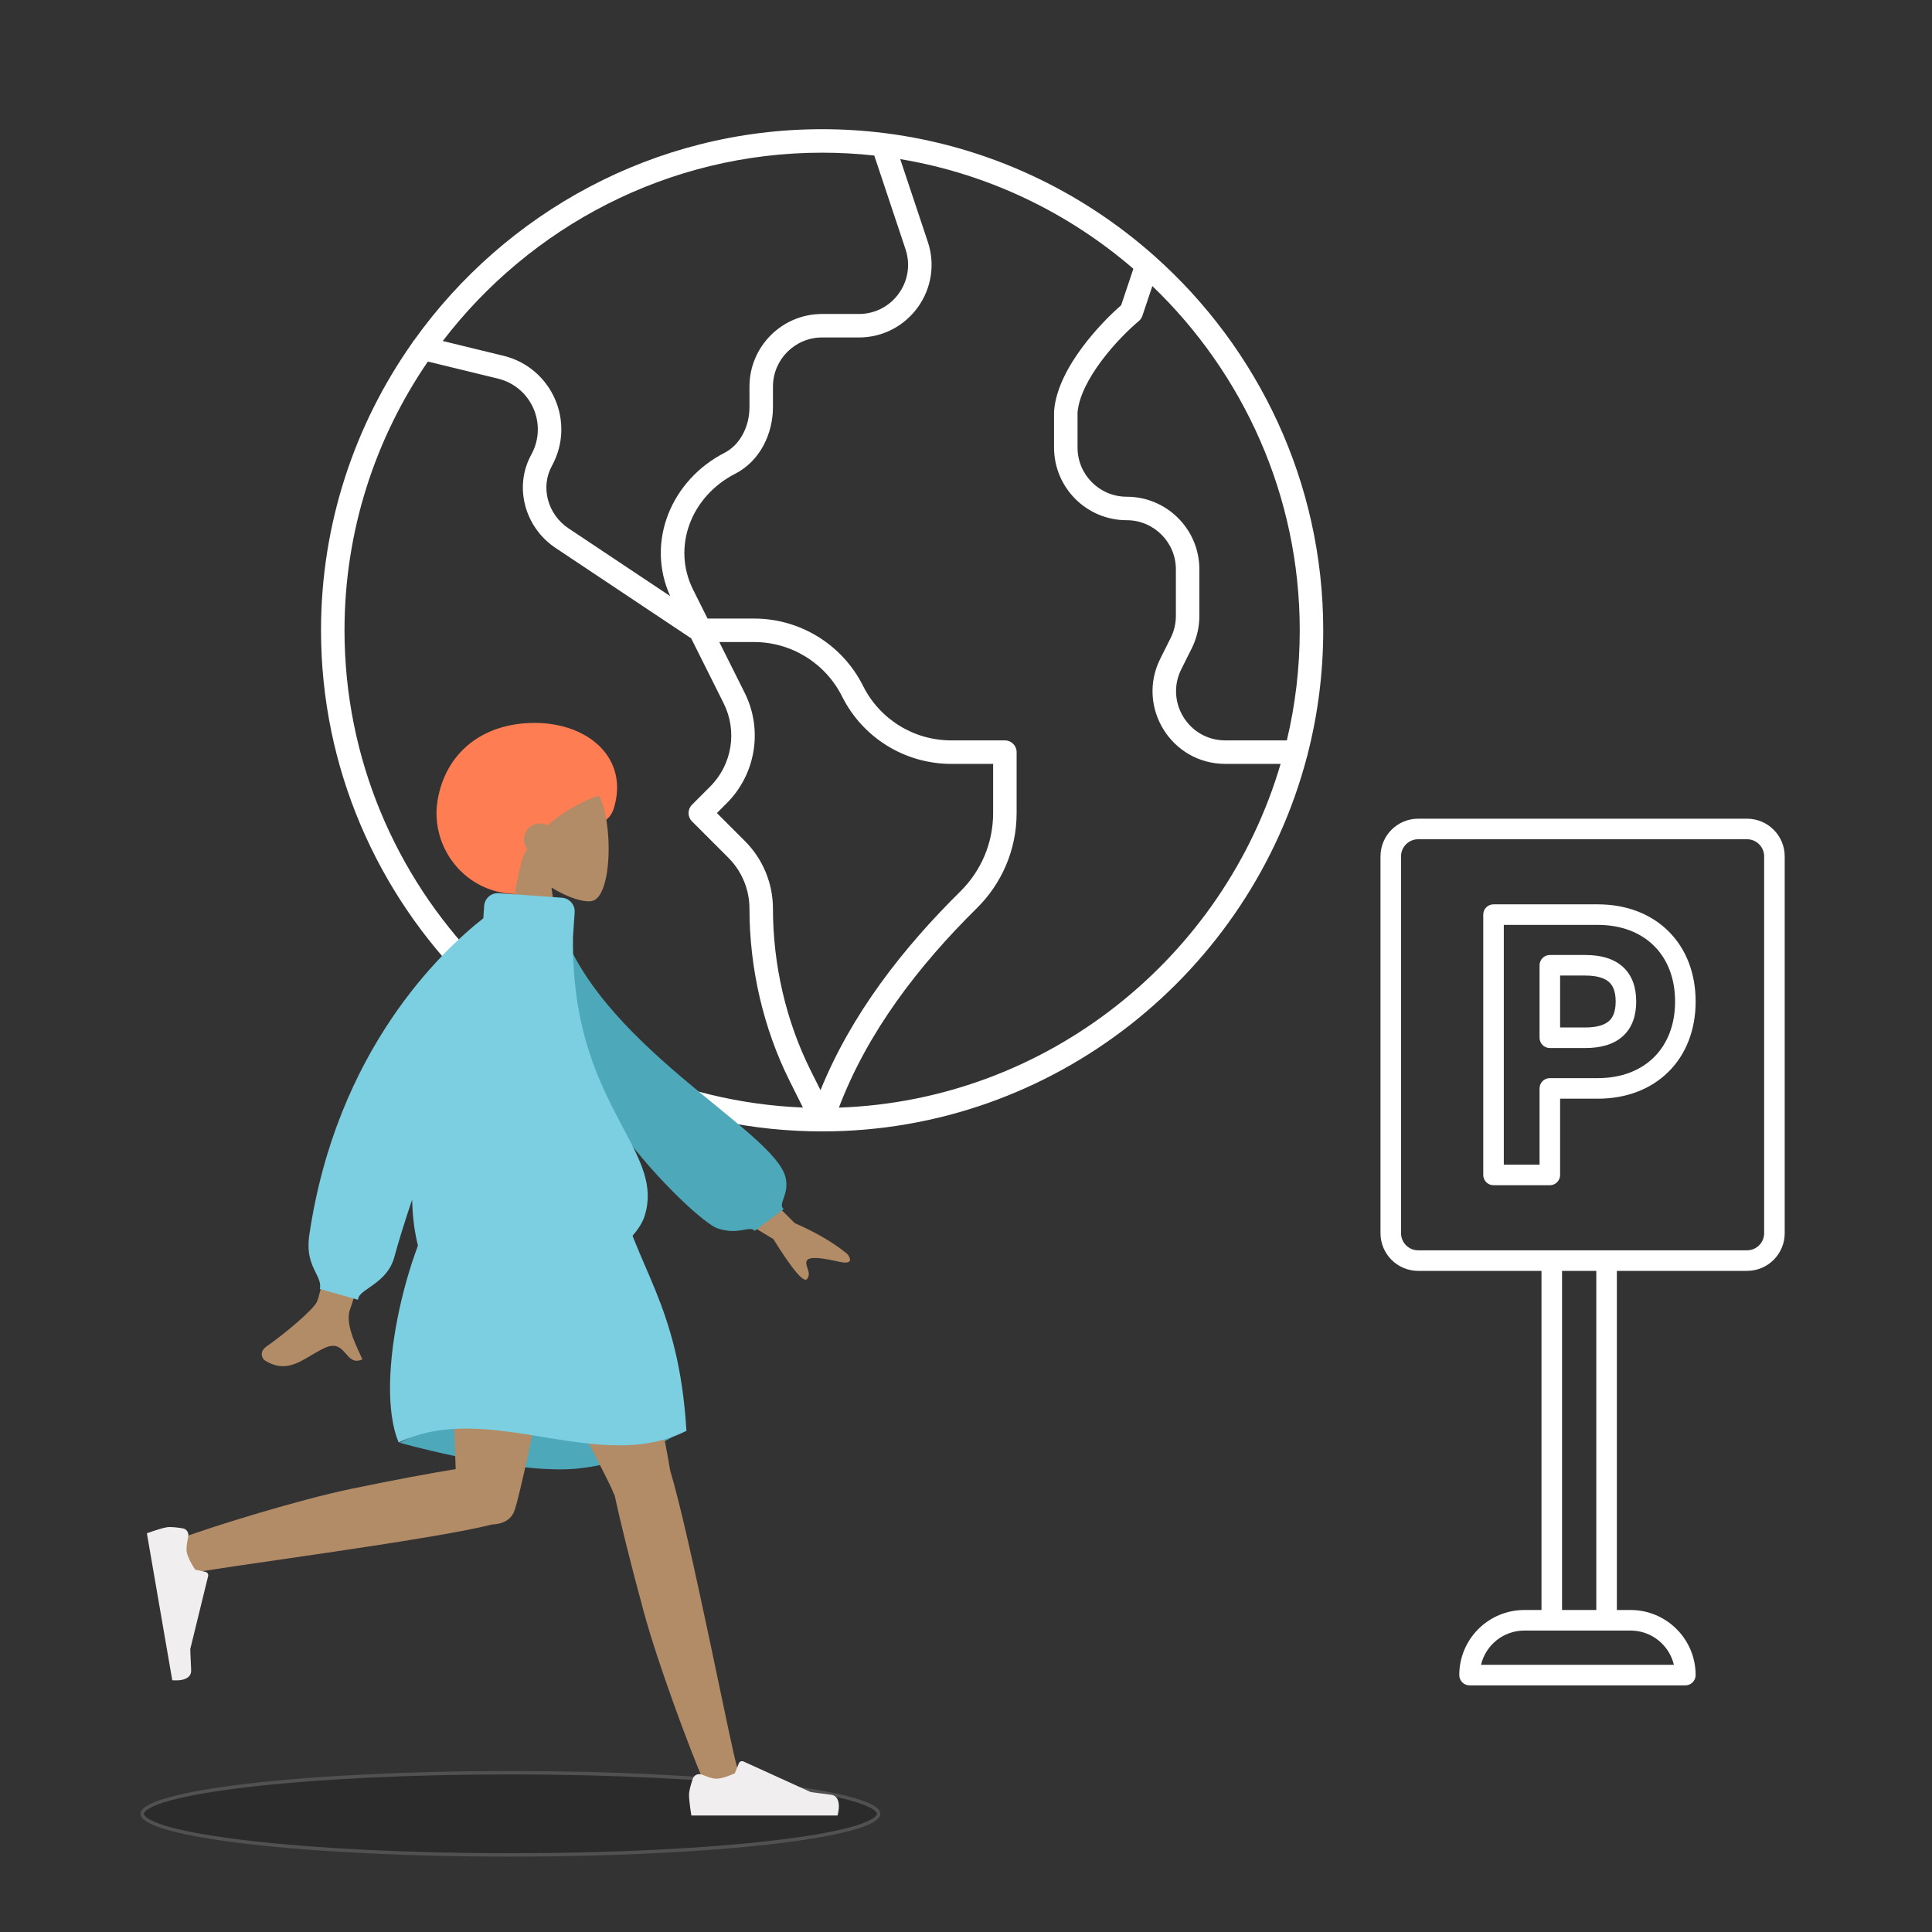 <svg width="564" height="564" viewBox="0 0 564 564" fill="none" xmlns="http://www.w3.org/2000/svg">
<rect x="0" y="0" width="564" height="564" fill="#333333" stroke="none"/>
<g style="mix-blend-mode:multiply" opacity="0.15">
<path d="M256.5 529.5C256.5 529.775 256.382 530.089 256.067 530.448C255.749 530.811 255.252 531.192 254.56 531.584C253.174 532.367 251.099 533.139 248.381 533.883C242.952 535.369 235.073 536.712 225.31 537.842C205.79 540.101 178.81 541.5 149 541.5C119.19 541.5 92.21 540.101 72.69 537.842C62.927 536.712 55.048 535.369 49.619 533.883C46.901 533.139 44.826 532.367 43.44 531.584C42.748 531.192 42.251 530.811 41.933 530.448C41.618 530.089 41.5 529.775 41.5 529.5C41.5 529.225 41.618 528.911 41.933 528.552C42.251 528.189 42.748 527.808 43.44 527.416C44.826 526.633 46.901 525.861 49.619 525.117C55.048 523.631 62.927 522.288 72.69 521.158C92.21 518.899 119.19 517.5 149 517.5C178.81 517.5 205.79 518.899 225.31 521.158C235.073 522.288 242.952 523.631 248.381 525.117C251.099 525.861 253.174 526.633 254.56 527.416C255.252 527.808 255.749 528.189 256.067 528.552C256.382 528.911 256.5 529.225 256.5 529.5Z" fill="black"/>
<path d="M256.5 529.5C256.5 529.775 256.382 530.089 256.067 530.448C255.749 530.811 255.252 531.192 254.56 531.584C253.174 532.367 251.099 533.139 248.381 533.883C242.952 535.369 235.073 536.712 225.31 537.842C205.79 540.101 178.81 541.5 149 541.5C119.19 541.5 92.21 540.101 72.69 537.842C62.927 536.712 55.048 535.369 49.619 533.883C46.901 533.139 44.826 532.367 43.44 531.584C42.748 531.192 42.251 530.811 41.933 530.448C41.618 530.089 41.5 529.775 41.5 529.5C41.5 529.225 41.618 528.911 41.933 528.552C42.251 528.189 42.748 527.808 43.44 527.416C44.826 526.633 46.901 525.861 49.619 525.117C55.048 523.631 62.927 522.288 72.69 521.158C92.21 518.899 119.19 517.5 149 517.5C178.81 517.5 205.79 518.899 225.31 521.158C235.073 522.288 242.952 523.631 248.381 525.117C251.099 525.861 253.174 526.633 254.56 527.416C255.252 527.808 255.749 528.189 256.067 528.552C256.382 528.911 256.5 529.225 256.5 529.5Z" stroke="white"/>
</g>
<path fill-rule="evenodd" clip-rule="evenodd" d="M124.907 105.546C109.567 127.935 100.571 154.969 100.571 184.001C100.571 258.801 160.289 320.349 234.396 323.317L230.52 315.565C222.796 300.118 218.788 282.509 218.788 265.277C218.788 259.691 216.569 254.334 212.619 250.384L212.618 250.384L202.009 239.774C200.67 238.435 200.67 236.264 202.009 234.925L207.309 229.625C213.72 223.214 215.31 213.42 211.255 205.31L201.774 186.348L162.148 159.931L162.148 159.931C153.319 154.045 149.866 142.239 155.103 132.703C159.95 123.877 155.115 112.971 145.462 110.551C145.458 110.55 145.455 110.549 145.452 110.548L124.907 105.546ZM120.298 100.161C103.563 123.942 93.714 152.876 93.714 184.001C93.714 264.464 159.536 330.286 240 330.286C307.747 330.286 365.115 283.625 381.555 220.85C381.665 220.579 381.741 220.291 381.778 219.991C384.72 208.467 386.285 196.408 386.285 184.001C386.285 140.744 367.263 101.72 337.169 74.878C337.132 74.843 337.094 74.809 337.055 74.776C315.534 55.621 288.368 42.689 258.455 38.882C258.292 38.849 258.126 38.828 257.957 38.819C252.07 38.09 246.076 37.715 240 37.715C191.071 37.715 147.557 62.053 120.964 99.222C120.695 99.491 120.468 99.807 120.298 100.161ZM129.254 99.547L147.095 103.891L147.115 103.896C161.117 107.397 168.136 123.216 161.113 136.004L161.113 136.004C157.717 142.188 159.86 150.164 165.952 154.225L195.638 174.016C188.431 158.005 196.099 140.091 211.494 132.196L213.059 135.246L211.494 132.196C216.015 129.877 218.788 124.572 218.788 118.862V112.868C218.788 101.153 228.285 91.657 240 91.657H250.728C260.564 91.657 267.487 81.988 264.318 72.677L264.311 72.657L255.222 45.404C250.22 44.854 245.141 44.572 240 44.572C194.998 44.572 154.792 66.187 129.254 99.547ZM262.799 46.449L270.809 70.468C270.81 70.471 270.811 70.474 270.812 70.478C275.487 84.234 265.259 98.514 250.728 98.514H240C232.072 98.514 225.645 104.94 225.645 112.868V118.862C225.645 126.531 221.931 134.549 214.624 138.297L213.179 135.48L214.624 138.297C201.739 144.905 196.085 159.637 202.339 172.145L206.553 180.572L220.118 180.572C233.601 180.572 245.928 188.19 251.958 200.25C256.826 209.987 266.778 216.138 277.665 216.138H293.349C295.242 216.138 296.777 217.673 296.777 219.567V237.35C296.777 248.206 292.336 258.032 285.179 265.099L283.252 263.147L285.179 265.099C268.057 282.005 253.274 301.285 244.892 323.344C305.916 321.211 357.305 279.356 373.842 222.996H357.689C341.92 222.996 331.665 206.401 338.716 192.298L338.716 192.297L341.754 186.223C341.754 186.223 341.754 186.222 341.754 186.222C342.751 184.228 343.27 182.031 343.27 179.803V166.218C343.27 158.29 336.843 151.863 328.915 151.863C317.2 151.863 307.703 142.366 307.703 130.652V120.234C307.703 120.144 307.707 120.054 307.714 119.964C308.238 113.348 311.996 106.675 316.025 101.277C319.809 96.205 324.149 91.843 327.293 89.112L330.857 78.462C311.887 62.095 288.501 50.724 262.799 46.449ZM336.4 83.507L333.494 92.191C333.292 92.792 332.929 93.326 332.442 93.733C329.621 96.093 325.257 100.37 321.52 105.378C317.751 110.429 314.969 115.761 314.561 120.378V130.652C314.561 138.579 320.987 145.006 328.915 145.006C340.63 145.006 350.127 154.503 350.127 166.218V179.803C350.127 183.096 349.359 186.343 347.888 189.288L347.887 189.289L344.85 195.364C340.078 204.909 347.018 216.138 357.689 216.138H375.664C378.125 205.812 379.428 195.051 379.428 184.001C379.428 144.627 362.882 108.926 336.4 83.507ZM239.527 318.247C248.525 296.073 263.508 276.86 280.361 260.219C286.267 254.388 289.92 246.299 289.92 237.35V222.995H277.665C264.181 222.995 251.855 215.377 245.825 203.317C240.956 193.58 231.004 187.429 220.118 187.429L209.981 187.429L217.388 202.243C222.763 212.993 220.656 225.976 212.158 234.474L209.282 237.35L217.467 245.535C217.467 245.535 217.467 245.535 217.467 245.535C222.704 250.771 225.645 257.873 225.645 265.277C225.645 281.483 229.422 298.037 236.653 312.498L233.665 313.992L236.653 312.498L239.527 318.247Z" fill="white"/>
<path fill-rule="evenodd" clip-rule="evenodd" d="M151.203 261.012C159.851 261.012 162.996 250.445 167.91 244.646C171.425 240.497 177.424 241.734 179.2 235.926C183.666 221.319 171.714 211.039 156.122 211.039C140.53 211.039 130.017 220.055 127.747 233.609C125.477 247.162 135.611 261.012 151.203 261.012Z" fill="#FF7D53"/>
<path fill-rule="evenodd" clip-rule="evenodd" d="M160.992 259.111C165.892 262.126 170.706 263.582 172.966 262.988C178.633 261.497 179.154 240.337 174.769 231.996C170.384 223.654 147.843 220.018 146.707 236.546C146.313 242.282 148.672 247.401 152.159 251.578L145.907 281.319H164.067L160.992 259.111Z" fill="#B28B67"/>
<path fill-rule="evenodd" clip-rule="evenodd" d="M147.887 224.941C133.977 238.842 147.94 253.618 151.766 253.618C152.013 251.612 152.766 249.661 153.87 247.804C153.284 247.029 152.937 246.065 152.937 245.021C152.937 242.461 155.022 240.387 157.595 240.387C158.399 240.387 159.155 240.589 159.814 240.945C165.391 236.091 172.385 232.707 175.858 232.042C181.899 230.884 161.797 211.039 147.887 224.941Z" fill="#FF7D53"/>
<path fill-rule="evenodd" clip-rule="evenodd" d="M116.705 421.174C116.705 421.174 143.933 428.947 163.688 428.947C183.443 428.947 200.386 416.976 200.386 416.976C200.386 416.976 173.742 408.998 156.5 408.998C139.258 408.998 116.705 421.174 116.705 421.174Z" fill="#4DA8BA"/>
<path fill-rule="evenodd" clip-rule="evenodd" d="M179.402 436.416C179.227 436.147 179.079 435.855 178.962 435.539C176.535 428.989 137.672 358.337 133.8 345.42H177.555C180.499 355.241 193.748 416.873 195.613 429.169C201.496 448.566 213.609 511.384 215.156 515.735C216.783 520.313 207.629 525.083 205.19 519.454C201.309 510.499 192.062 485.72 187.945 470.59C184.085 456.406 180.942 443.645 179.402 436.416Z" fill="#B28B67"/>
<path fill-rule="evenodd" clip-rule="evenodd" d="M143.604 445.042C125.836 449.625 60.845 457.911 56.385 459.211C51.797 460.548 47.775 450.896 53.446 448.805C62.469 445.478 87.332 437.791 102.407 434.655C114.533 432.132 125.597 430.073 133.025 428.867C132.396 407.57 129.519 356.459 131.405 345.42H170.12C168.312 356.005 153.027 433.244 150.186 440.976C149.284 443.736 146.594 444.955 143.604 445.042Z" fill="#B28B67"/>
<path fill-rule="evenodd" clip-rule="evenodd" d="M54.947 448.652C55.202 447.519 54.526 446.361 53.385 446.17C51.827 445.908 49.783 445.652 48.641 445.857C46.626 446.22 42.877 447.601 42.877 447.601C43.289 449.988 50.288 490.499 50.288 490.499C50.288 490.499 55.993 491.196 55.802 487.516C55.612 483.835 55.548 481.39 55.548 481.39L60.759 460.101C60.892 459.558 60.557 459.014 60.014 458.892L56.973 458.209C56.973 458.209 54.873 455.149 54.512 453.064C54.315 451.921 54.626 450.082 54.947 448.652Z" fill="#F0EEEE"/>
<path fill-rule="evenodd" clip-rule="evenodd" d="M205.022 518.086C203.934 517.621 202.641 518.102 202.258 519.221C201.738 520.738 201.144 522.728 201.144 523.903C201.144 525.992 201.825 530 201.825 530C204.2 530 244.503 530 244.503 530C244.503 530 246.166 524.386 242.582 523.939C238.998 523.491 236.627 523.13 236.627 523.13L217.031 514.214C216.513 513.978 215.903 514.222 215.689 514.749L214.509 517.673C214.509 517.673 211.191 519.253 209.116 519.253C208.004 519.253 206.333 518.648 205.022 518.086Z" fill="#F0EEEE"/>
<path fill-rule="evenodd" clip-rule="evenodd" d="M131.53 345.42C131.53 345.42 157.12 337.947 179.957 345.42C185.253 370.085 198.123 379.875 200.387 417.691C174.66 430.738 142.88 408.386 116.397 421.11C108.83 403.313 119.423 360.452 131.53 345.42Z" fill="#7BCFE0"/>
<path fill-rule="evenodd" clip-rule="evenodd" d="M92.484 380.103C94.701 375.511 105.78 316.42 105.78 316.42L122.349 316.483C122.349 316.483 103.42 379.079 102.253 382.031C100.736 385.867 103.312 391.439 105.058 395.218C105.329 395.803 105.579 396.344 105.791 396.83C103.368 397.937 102.204 396.599 100.976 395.188C99.59 393.595 98.124 391.91 94.671 393.549C93.337 394.183 92.074 394.932 90.841 395.663C86.581 398.191 82.668 400.513 77.344 397.16C76.5 396.628 75.575 394.627 77.81 393.063C83.377 389.167 91.4 382.347 92.484 380.103ZM232.031 357.078L210.596 335.736L203.477 348.309L225.766 361.721C231.355 370.707 234.637 374.59 235.613 373.369C236.436 372.34 236.059 371.212 235.712 370.173C235.441 369.363 235.188 368.608 235.535 367.995C236.328 366.596 240.803 367.398 245.017 368.343C249.232 369.289 248.257 367.176 247.361 366.073C243.378 362.792 238.268 359.793 232.031 357.078Z" fill="#B28B67"/>
<path fill-rule="evenodd" clip-rule="evenodd" d="M156.269 268.445L162.812 267.3C173.119 304.487 226.077 329.836 229.328 343.738C230.52 348.836 226.926 351.413 228.782 352.966L220.278 359.32C218.838 357.605 215.764 360.742 209.346 358.548C202.928 356.353 156.269 312.478 156.269 268.445Z" fill="#4DA8BA"/>
<path fill-rule="evenodd" clip-rule="evenodd" d="M145.603 260.751C143.399 260.593 141.491 262.252 141.34 264.456L141.092 268.071C128.778 277.743 98.259 306.644 90.306 360.445C89.471 366.097 90.982 369.124 92.189 371.543C93.015 373.197 93.698 374.567 93.392 376.298L104.522 379.433C104.522 378.156 105.925 377.184 107.734 375.93C110.366 374.106 113.858 371.687 115.149 366.864C116.373 362.292 118.165 356.582 120.306 350.23C120.509 358.642 122.072 366.379 125.477 372.787C133.972 388.775 183.066 371.242 188.195 354.932C190.932 346.229 187.048 338.922 181.912 329.259C175.392 316.992 166.854 300.928 167.276 273.389L167.758 266.342C167.909 264.138 166.246 262.224 164.042 262.067L145.603 260.751Z" fill="#7BCFE0"/>
<path fill-rule="evenodd" clip-rule="evenodd" d="M403 250C403 243.925 407.925 239 414 239H510C516.075 239 521 243.925 521 250V360C521 366.075 516.075 371 510 371H472V470H476C486.493 470 495 478.507 495 489C495 490.657 493.657 492 492 492H429C427.343 492 426 490.657 426 489C426 478.507 434.507 470 445 470H450V371H414C407.925 371 403 366.075 403 360V250ZM510 365C512.761 365 515 362.761 515 360V250C515 247.239 512.761 245 510 245H414C411.239 245 409 247.239 409 250V360C409 362.761 411.239 365 414 365H510ZM456 371V470H466V371H456ZM445 476C438.853 476 433.702 480.267 432.348 486H488.652C487.298 480.267 482.147 476 476 476H445ZM433 267C433 265.343 434.343 264 436 264H466.435C474.772 264 481.96 266.779 487.075 271.854C492.192 276.931 495 284.076 495 292.368C495 300.659 492.192 307.804 487.075 312.881C481.96 317.956 474.772 320.735 466.435 320.735H455.435V343C455.435 344.657 454.092 346 452.435 346H436C434.343 346 433 344.657 433 343V267ZM439 270V340H449.435V317.735C449.435 316.078 450.778 314.735 452.435 314.735H466.435C473.417 314.735 479.011 312.43 482.849 308.622C486.685 304.815 489 299.276 489 292.368C489 285.459 486.685 279.92 482.849 276.113C479.011 272.305 473.417 270 466.435 270H439ZM449.435 281.789C449.435 280.132 450.778 278.789 452.435 278.789H462.783C467.115 278.789 470.931 279.737 473.678 282.179C476.493 284.681 477.652 288.271 477.652 292.368C477.652 296.465 476.493 300.054 473.678 302.556C470.931 304.998 467.115 305.946 462.783 305.946H452.435C450.778 305.946 449.435 304.603 449.435 302.946V281.789ZM455.435 284.789V299.946H462.783C466.363 299.946 468.482 299.148 469.691 298.072C470.833 297.057 471.652 295.357 471.652 292.368C471.652 289.378 470.833 287.678 469.691 286.663C468.482 285.587 466.363 284.789 462.783 284.789H455.435Z" fill="white"/>
</svg>
